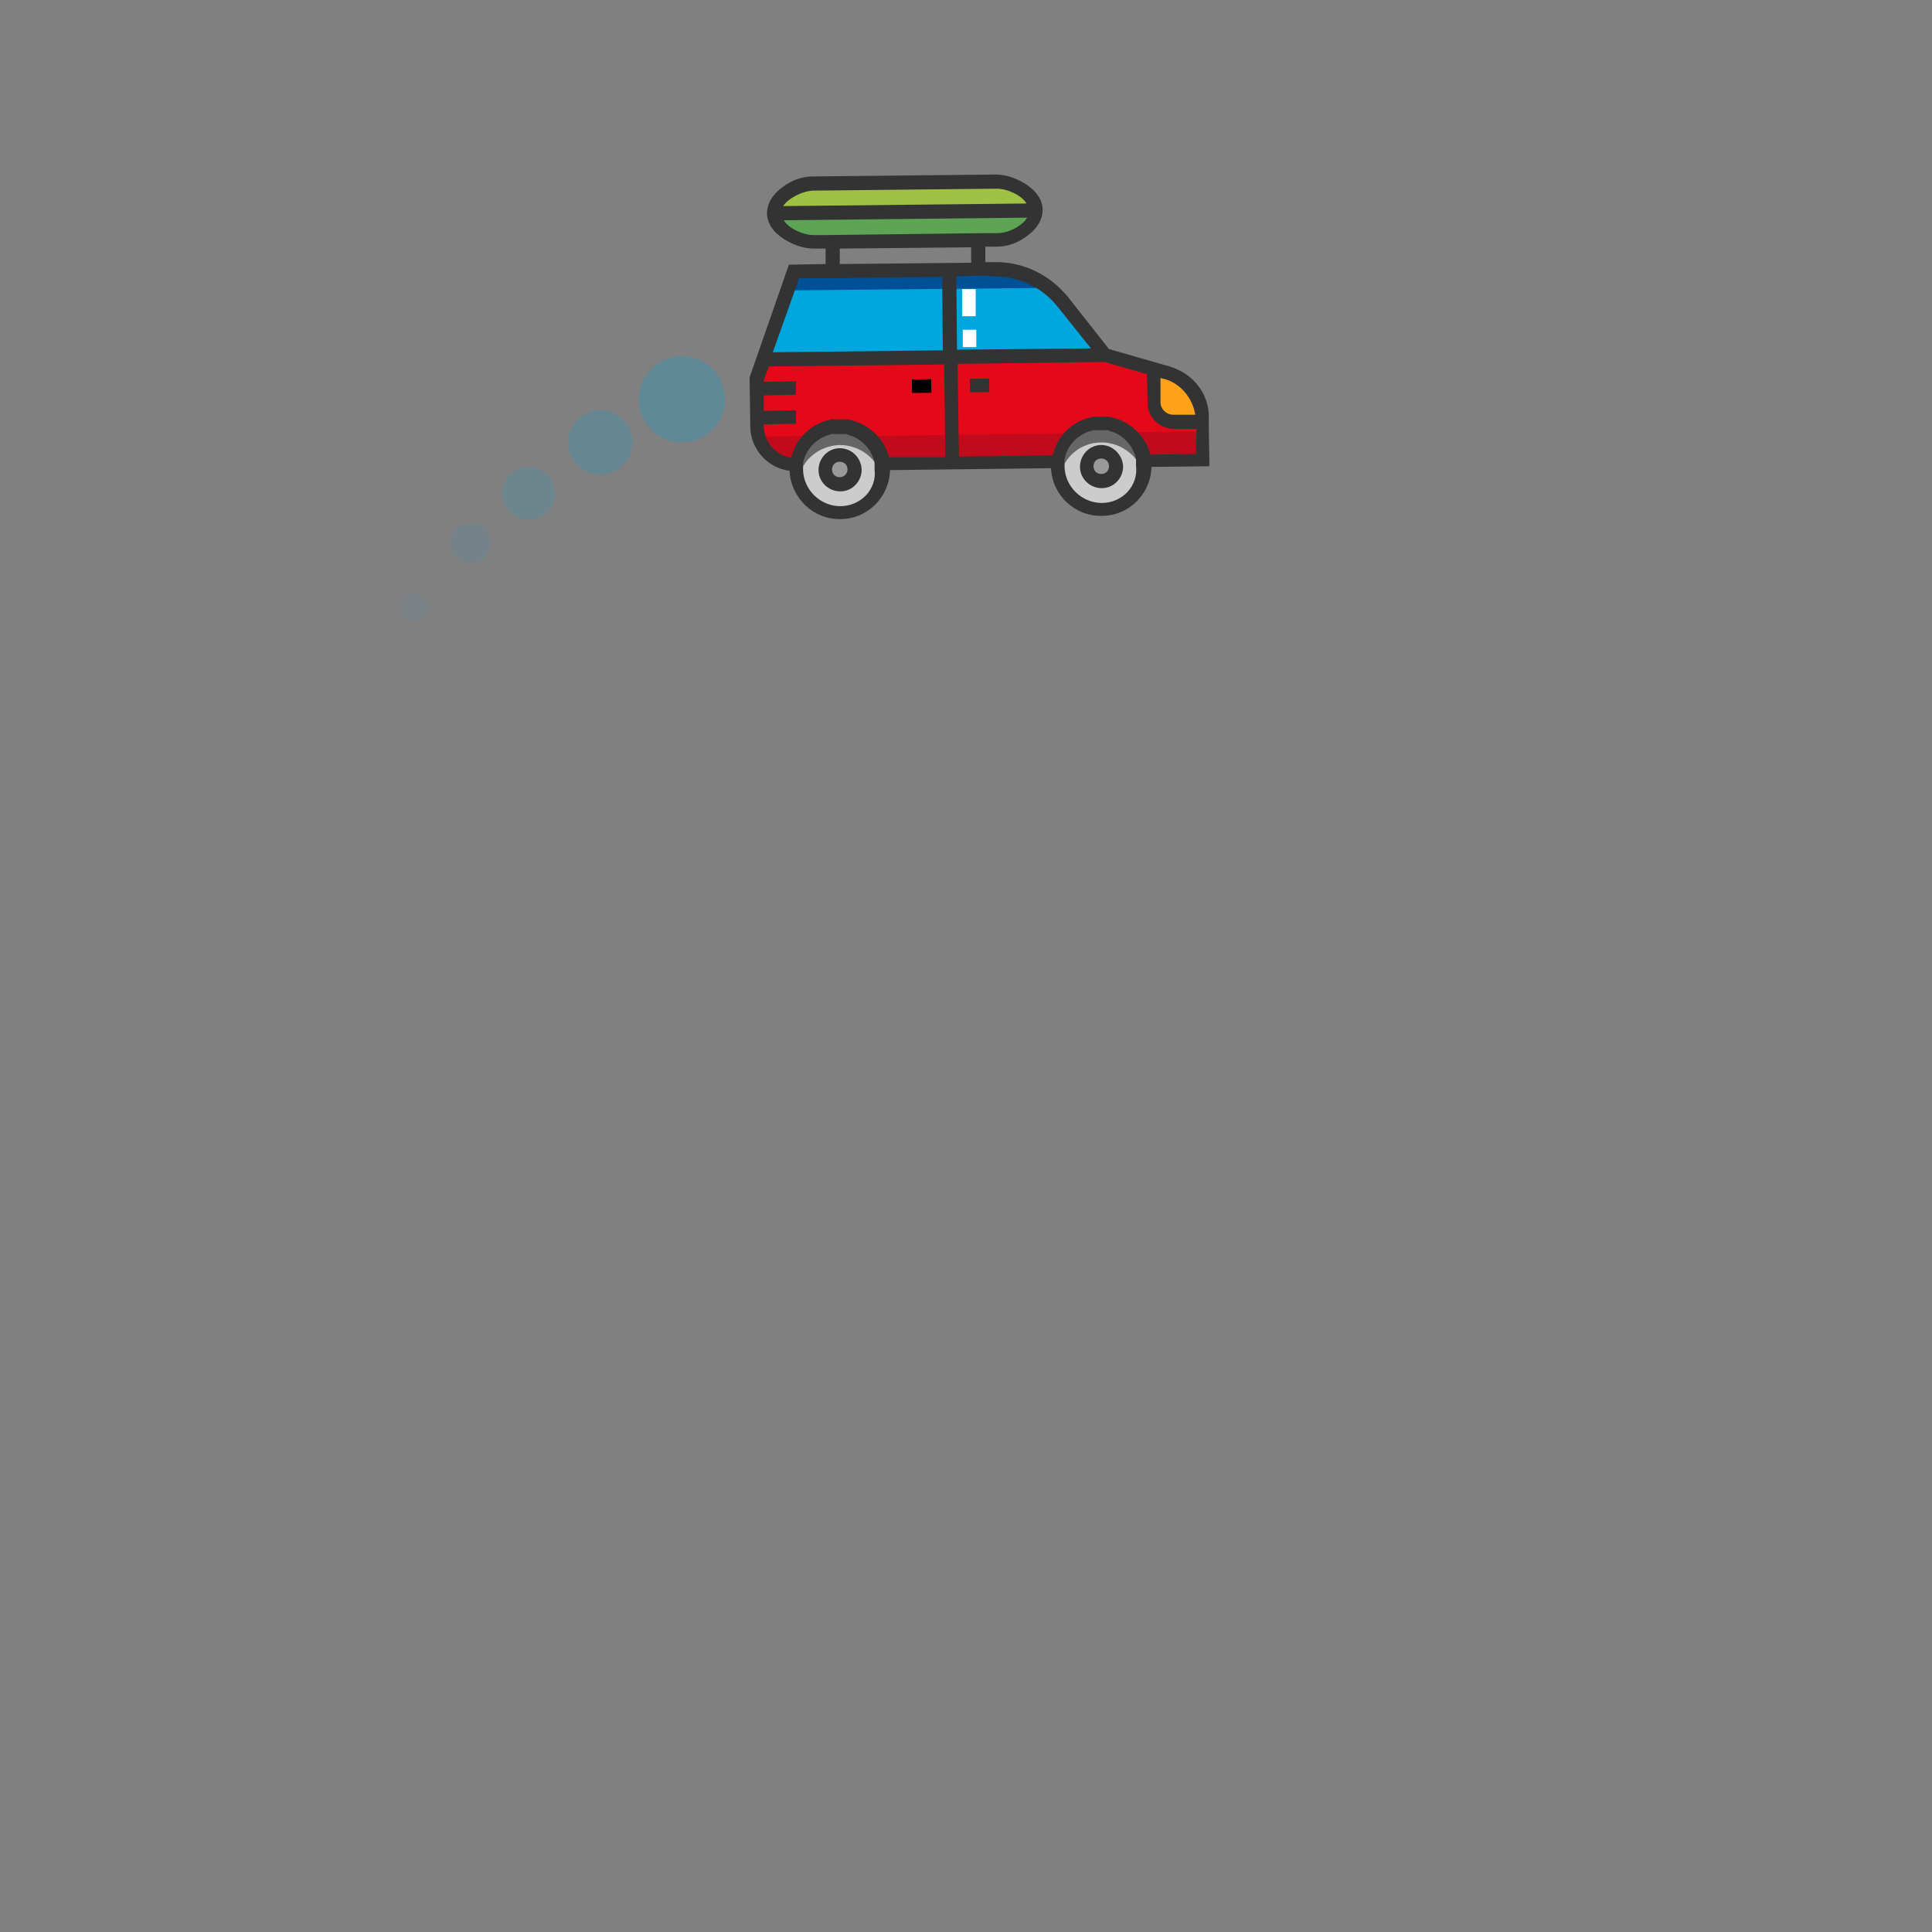 <?xml version="1.0" encoding="utf-8"?>
<!-- Generator: Adobe Illustrator 22.0.0, SVG Export Plug-In . SVG Version: 6.00 Build 0)  -->
<svg version="1.1" id="Capa_1" xmlns="http://www.w3.org/2000/svg" xmlns:xlink="http://www.w3.org/1999/xlink" x="0px" y="0px"
	 viewBox="0 0 300 300" style="enable-background:new 0 0 300 300;" xml:space="preserve">
<rect x="0" y="0" width="300" height="300" fill="#808080" stroke="none"/>
<style type="text/css">
	.st0{fill:#00A7DF;}
	.st1{fill:#FFA219;}
	.st2{fill:#FF761A;}
	.st3{fill:#333333;}
	.st4{fill:#FFFFFF;}
	.st5{fill:none;}
	.st6{fill:#CCCCCC;}
	.st7{fill:#E30918;}
	.st8{fill:#999999;}
	.st9{fill:#666666;}
	.st10{fill:#9FC244;}
	.st11{fill:#005098;}
	.st12{fill:#C10A1C;}
	.st13{fill:#5DA455;}
	.st14{opacity:0.25;fill:#00A7DF;}
	.st15{opacity:0.2;fill:#00A7DF;}
	.st16{opacity:0.15;fill:#00A7DF;}
	.st17{opacity:0.1;fill:#00A7DF;}
	.st18{opacity:5.000000e-02;fill:#00A7DF;}
</style>
<circle class="st5" cx="150" cy="150" r="150"/>
<circle class="st5" cx="150.7" cy="150" r="150"/>
<g>
	<circle class="st6" cx="130.4" cy="72.9" r="6.8"/>
	<circle class="st6" cx="171" cy="72.4" r="6.8"/>
</g>
<path class="st7" d="M181.3,57.9l-9.7-2.8l-53,0.6l-1.1,3l0.1,7.5c0,3.3,2.8,6,6.1,5.9l0,0c0.3-3.4,3.2-6.1,6.7-6.1s6.4,2.6,6.8,5.9
	l27.2-0.3c0.3-3.4,3.2-6.1,6.7-6.1s6.4,2.6,6.8,5.9l9.1-0.1l-0.1-6.4C186.7,61.7,184.5,58.8,181.3,57.9z"/>
<path class="st0" d="M165,46.9c-2.6-3.3-6.6-5.2-10.7-5.1l-31,0.3l-4.8,13.6l53-0.6L165,46.9z"/>
<g>
	<path class="st8" d="M130.5,75.1c-1.2,0-2.3-1-2.3-2.2s1-2.3,2.2-2.3s2.3,1,2.3,2.2C132.7,74.1,131.7,75.1,130.5,75.1z"/>
	<path class="st9" d="M130.4,69.1c3.2,0,5.9,2.2,6.7,5.2c0.1-0.5,0.2-1,0.2-1.5c0-3.7-3.1-6.7-6.8-6.7c-3.7,0-6.7,3.1-6.7,6.8
		c0,0.5,0.1,1,0.2,1.5C124.5,71.4,127.2,69.2,130.4,69.1z"/>
	<path class="st9" d="M171,68.7c3.2,0,5.9,2.2,6.7,5.2c0.1-0.5,0.2-1,0.2-1.5c0-3.7-3.1-6.7-6.8-6.7c-3.7,0-6.7,3.1-6.7,6.8
		c0,0.5,0.1,1,0.2,1.5C165.1,71,167.8,68.7,171,68.7z"/>
	<path class="st8" d="M171.1,74.7c-1.2,0-2.3-1-2.3-2.2s1-2.3,2.2-2.3s2.3,1,2.3,2.2C173.3,73.7,172.3,74.7,171.1,74.7z"/>
</g>
<path class="st10" d="M154.8,37.3l-28.6,0.3c-2.5,0-6-2-6.1-4.4l0,0c0-2.5,3.5-4.6,6-4.6l28.6-0.3c2.5,0,6,2,6.1,4.4l0,0
	C160.8,35.2,157.3,37.2,154.8,37.3z"/>
<path class="st1" d="M181.3,57.9l-2.2-0.6l0.1,5.3c0,1.7,1.4,3,3,3l4.5-0.1C186.7,62.2,184.5,58.8,181.3,57.9z"/>
<path class="st11" d="M162.8,44.7c-2.4-1.9-5.4-2.9-8.5-2.9l-31,0.3l-1.1,3L162.8,44.7z"/>
<g>
	<path class="st12" d="M126.1,67.7l-8.3,0.1c0.7,2.6,3.1,4.5,5.9,4.4l0,0C123.9,70.4,124.8,68.8,126.1,67.7z"/>
	<path class="st12" d="M137.2,72.1l27.2-0.3c0.2-1.8,1.1-3.4,2.4-4.5l-32.1,0.4C136,68.7,136.9,70.2,137.2,72.1z"/>
	<path class="st12" d="M175.2,67.1c1.4,1.1,2.3,2.7,2.5,4.5l9.1-0.1l-0.1-4.5L175.2,67.1z"/>
</g>
<path class="st4" d="M151.6,53.9l-2.1,0l0-2.7l2.1,0L151.6,53.9z M151.5,49.1l-2.1,0l0-4.2l2.1,0L151.5,49.1z"/>
<path class="st13" d="M120.2,33.2c0,2.5,3.6,4.5,6.1,4.4l28.6-0.3c2.5,0,6-2.1,6-4.6L120.2,33.2z"/>
<path class="st3" d="M130.4,69.6c-1.8,0-3.3,1.5-3.3,3.4c0,1.8,1.5,3.3,3.4,3.3c1.8,0,3.3-1.5,3.3-3.4
	C133.7,71,132.2,69.6,130.4,69.6z M130.4,74.1c-0.7,0-1.2-0.5-1.2-1.2s0.5-1.2,1.2-1.2c0.7,0,1.2,0.5,1.2,1.2
	C131.6,73.5,131.1,74.1,130.4,74.1z"/>
<path class="st3" d="M171,69.1c-1.8,0-3.3,1.5-3.3,3.4c0,1.8,1.5,3.3,3.4,3.3c1.8,0,3.3-1.5,3.3-3.4C174.3,70.6,172.8,69.1,171,69.1
	z M171,73.6c-0.7,0-1.2-0.5-1.2-1.2s0.5-1.2,1.2-1.2c0.7,0,1.2,0.5,1.2,1.2C172.2,73.1,171.7,73.6,171,73.6z"/>
<path class="st3" d="M181.6,56.9l-9.4-2.7l-6.3-8c-2.8-3.5-7-5.6-11.6-5.5l-1.3,0l0-2.4l1.9,0c1.5,0,3.2-0.6,4.5-1.6
	c1.6-1.1,2.5-2.6,2.5-4.1c0-1.5-0.9-2.9-2.6-4c-1.4-0.9-3.1-1.5-4.6-1.5l-28.6,0.3c-1.5,0-3.2,0.6-4.5,1.6c-1.6,1.1-2.5,2.6-2.5,4.1
	s0.9,2.9,2.6,4c1.4,0.9,3.1,1.5,4.6,1.5l1.9,0l0,2.4l-5.7,0.1l-6.1,17.5l0,0.6l0.1,6.6l0,0.4c0,3.5,2.7,6.5,6.1,6.9
	c0.2,4.2,3.7,7.6,7.9,7.5c4.2,0,7.6-3.4,7.7-7.6l25-0.3c0.2,4.2,3.7,7.5,7.9,7.4c4.2,0,7.6-3.4,7.7-7.6l9-0.1l-0.1-6l0-1.1l0-0.4
	C187.8,61.2,185.3,58,181.6,56.9z M180.2,58.7l0.8,0.2c2.3,0.7,4.2,2.9,4.6,5.5l-3.4,0c-1.1,0-2-0.9-2-1.9L180.2,58.7L180.2,58.7z
	 M154.3,42.9c3.9,0,7.5,1.7,9.9,4.7l5.2,6.5l-20.8,0.2l-0.1-11.4l4.5-0.1L154.3,42.9L154.3,42.9z M126.2,29.6l28.6-0.3
	c1.6,0,3.8,1,4.6,2.3l-37.8,0.4C122.4,30.8,124.5,29.7,126.2,29.6z M126.3,36.5c-1.6,0-3.8-1-4.6-2.3l37.8-0.4
	c-0.8,1.3-2.9,2.4-4.6,2.4l-1.9,0l-24.7,0.3L126.3,36.5z M130.4,38.6l20.4-0.2l0,2.4L130.4,41L130.4,38.6z M124.1,43.2l4.2,0l18-0.2
	l0.1,11.4l-26.4,0.3L124.1,43.2z M118.6,66.3l0-0.4l5-0.1l0-2.1l-5,0.1l0-2.4l5-0.1l0-2.1l-5,0.1l0-0.3l0.8-2.1l27.2-0.3l0.2,14.4
	L138,71c0,0,0-0.1,0-0.1c0,0,0-0.1,0-0.1c0-0.1-0.1-0.2-0.1-0.3c0,0,0,0,0,0c-0.9-2.7-3.2-4.7-5.9-5.3c0,0,0,0,0,0
	c-0.1,0-0.2,0-0.3-0.1c0,0-0.1,0-0.1,0c-0.1,0-0.2,0-0.3,0c0,0-0.1,0-0.1,0c-0.1,0-0.2,0-0.3,0c0,0-0.1,0-0.1,0c-0.1,0-0.3,0-0.4,0
	c-0.1,0-0.3,0-0.4,0c0,0-0.1,0-0.1,0c-0.1,0-0.2,0-0.3,0c0,0-0.1,0-0.1,0c-0.1,0-0.2,0-0.3,0c0,0-0.1,0-0.1,0c-0.1,0-0.2,0-0.3,0.1
	c0,0,0,0,0,0c-2.8,0.6-5,2.7-5.8,5.4c0,0,0,0,0,0c0,0.1-0.1,0.2-0.1,0.3c0,0,0,0,0,0.1c0,0,0,0,0,0.1
	C120.5,70.7,118.7,68.7,118.6,66.3z M130.5,78.6c-3.1,0-5.7-2.5-5.8-5.6c0-0.2,0-0.4,0-0.6l0-0.1c0,0,0,0,0,0c0-0.1,0-0.2,0-0.2
	c0,0,0,0,0,0c0-0.1,0-0.1,0-0.2c0.4-2.1,2-3.8,4.1-4.4c0,0,0,0,0,0c0.1,0,0.2,0,0.2-0.1c0,0,0,0,0,0c0.1,0,0.1,0,0.2,0
	c0,0,0,0,0.1,0c0.1,0,0.1,0,0.2,0c0,0,0.1,0,0.1,0c0.1,0,0.1,0,0.2,0c0,0,0.1,0,0.1,0c0.1,0,0.2,0,0.3,0c0.1,0,0.2,0,0.3,0
	c0,0,0.1,0,0.1,0c0.1,0,0.1,0,0.2,0c0,0,0.1,0,0.1,0c0.1,0,0.1,0,0.2,0c0,0,0,0,0.1,0c0.1,0,0.1,0,0.2,0c0,0,0,0,0,0
	c0.1,0,0.2,0,0.2,0.1c0,0,0,0,0,0c2.1,0.5,3.7,2.2,4.2,4.3c0,0.1,0,0.1,0,0.2c0,0,0,0,0,0c0,0.1,0,0.2,0,0.2c0,0,0,0,0,0l0,0.1
	c0,0.2,0,0.4,0,0.6C136.2,76,133.6,78.6,130.5,78.6z M171.1,78.1c-3.1,0-5.7-2.5-5.8-5.6c0-0.2,0-0.4,0-0.6l0-0.1c0,0,0,0,0,0
	c0-0.1,0-0.2,0-0.3c0,0,0,0,0,0c0-0.1,0-0.2,0-0.2c0.4-2.1,2-3.8,4.1-4.4c0,0,0,0,0,0c0.1,0,0.2,0,0.2-0.1c0,0,0,0,0,0
	c0.1,0,0.1,0,0.2,0c0,0,0,0,0.1,0c0.1,0,0.1,0,0.2,0c0,0,0.1,0,0.1,0c0.1,0,0.1,0,0.2,0c0,0,0.1,0,0.1,0c0.1,0,0.2,0,0.3,0
	c0.1,0,0.2,0,0.3,0c0,0,0.1,0,0.1,0c0.1,0,0.1,0,0.2,0c0,0,0.1,0,0.1,0c0.1,0,0.1,0,0.2,0c0,0,0,0,0.1,0c0.1,0,0.1,0,0.2,0
	c0,0,0,0,0,0c0.1,0,0.2,0,0.2,0.1c0,0,0,0,0,0c2.1,0.5,3.7,2.2,4.2,4.3c0,0.1,0,0.1,0,0.2c0,0,0,0,0,0c0,0.1,0,0.2,0,0.2
	c0,0,0,0,0,0l0,0.1c0,0.2,0,0.4,0,0.6C176.8,75.5,174.2,78.1,171.1,78.1z M185.7,70.5l-7.1,0.1c0,0,0-0.1,0-0.1c0,0,0-0.1,0-0.1
	c0-0.1-0.1-0.2-0.1-0.3c0,0,0,0,0,0c-0.9-2.7-3.2-4.7-5.9-5.3c0,0,0,0,0,0c-0.1,0-0.2,0-0.3-0.1c0,0-0.1,0-0.1,0c-0.1,0-0.2,0-0.3,0
	c0,0-0.1,0-0.1,0c-0.1,0-0.2,0-0.3,0c0,0-0.1,0-0.1,0c-0.1,0-0.3,0-0.4,0c-0.1,0-0.3,0-0.4,0c0,0-0.1,0-0.1,0c-0.1,0-0.2,0-0.3,0
	c0,0-0.1,0-0.1,0c-0.1,0-0.2,0-0.3,0c0,0-0.1,0-0.1,0c-0.1,0-0.2,0-0.3,0.1c0,0,0,0,0,0c-2.8,0.6-5,2.7-5.8,5.4c0,0,0,0,0,0
	c0,0.1-0.1,0.2-0.1,0.3c0,0,0,0.1,0,0.1c0,0,0,0.1,0,0.1l-14.6,0.2l-0.2-14.4l22.8-0.3l6.6,1.9l0.1,4.5c0,2.2,1.9,4,4.1,4l3.5,0
	L185.7,70.5z"/>
<rect x="150.6" y="58.8" transform="matrix(1 -1.126267e-02 1.126267e-02 1 -0.665 1.717)" class="st3" width="3" height="2.1"/>
<rect x="141.6" y="58.9" transform="matrix(1 -1.126267e-02 1.126267e-02 1 -0.666 1.615)" width="3" height="2.1"/>
<circle class="st14" cx="105.9" cy="62" r="6.7"/>
<circle class="st15" cx="93.2" cy="68.7" r="5"/>
<circle class="st16" cx="82.1" cy="76.6" r="4.1"/>
<circle class="st17" cx="73.1" cy="84.3" r="3.1"/>
<circle class="st18" cx="64.4" cy="94.3" r="2.2"/>
</svg>
